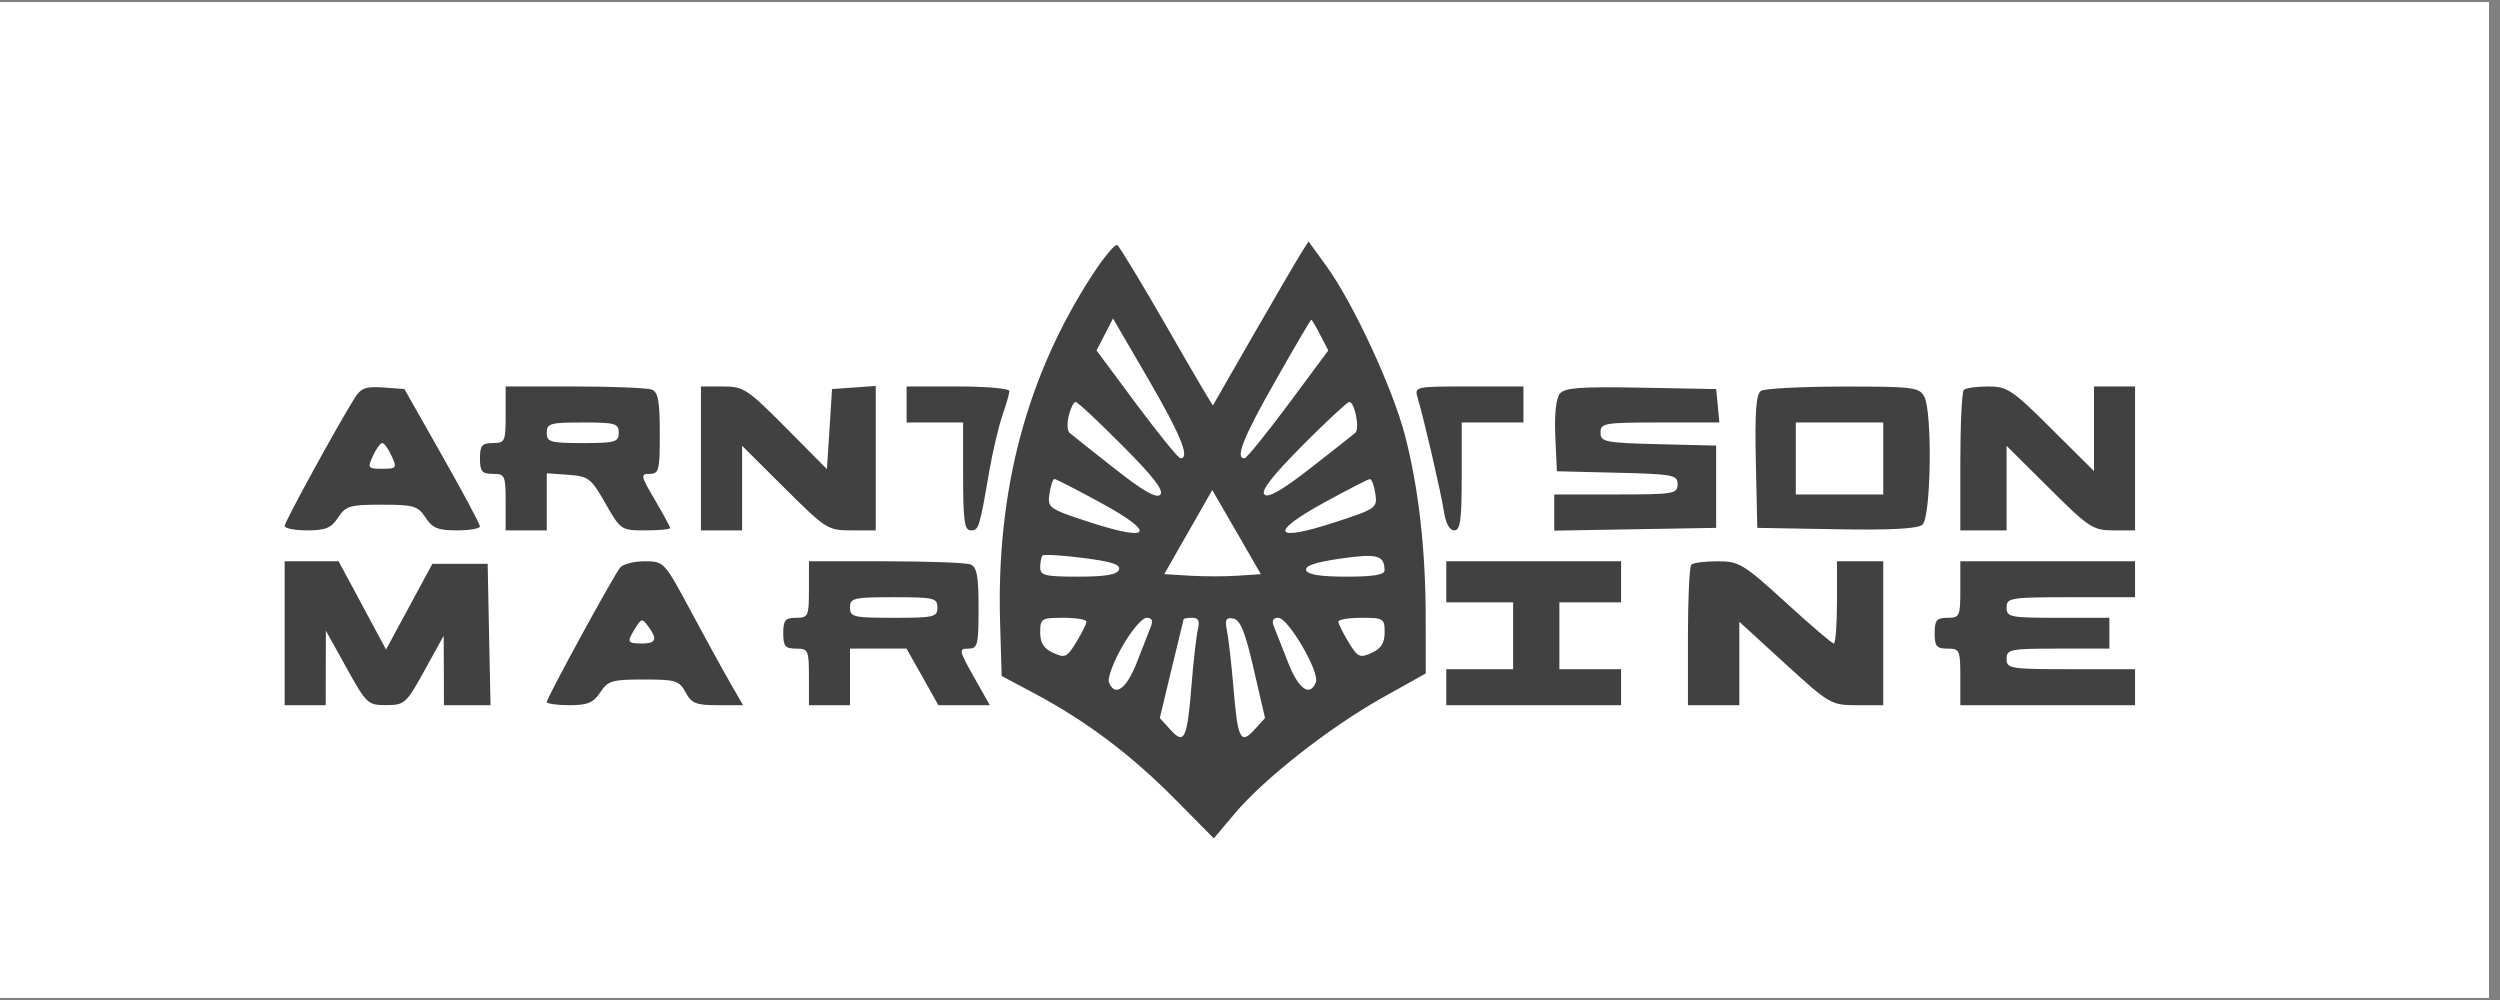 <svg xmlns="http://www.w3.org/2000/svg" xmlns:xlink="http://www.w3.org/1999/xlink" width="150" zoomAndPan="magnify" viewBox="0 0 112.5 45" height="60" preserveAspectRatio="xMidYMid meet" version="1.0"><rect x="0" y="0" width="112.5" height="45" fill="#808080" stroke="none"/><defs><clipPath id="7533d9c4b2"><path d="M 0 0.098 L 112.004 0.098 L 112.004 44.898 L 0 44.898 Z M 0 0.098 " clip-rule="nonzero"/></clipPath></defs><g clip-path="url(#7533d9c4b2)"><path fill="#ffffff" d="M 0 0.098 L 112.004 0.098 L 112.004 44.902 L 0 44.902 Z M 0 0.098 " fill-opacity="1" fill-rule="nonzero"/><path fill="#ffffff" d="M 0 0.098 L 112.004 0.098 L 112.004 44.902 L 0 44.902 Z M 0 0.098 " fill-opacity="1" fill-rule="nonzero"/></g><path fill="#414141" d="M 49.16 12.363 C 46.203 16.906 44.828 22.086 45.004 28.012 L 45.074 30.418 L 46.578 31.219 C 48.887 32.453 50.891 33.961 52.844 35.93 L 54.621 37.727 L 55.574 36.598 C 56.887 35.039 59.82 32.738 62.184 31.41 L 64.16 30.305 L 64.156 27.836 C 64.156 24.738 63.84 21.965 63.223 19.59 C 62.672 17.469 60.895 13.641 59.699 11.988 L 58.883 10.863 L 58.539 11.41 C 58.348 11.711 57.387 13.363 56.398 15.078 C 55.793 16.133 55.188 17.188 54.582 18.242 C 54.566 18.262 53.633 16.676 52.508 14.711 C 51.379 12.746 50.375 11.09 50.277 11.027 C 50.18 10.969 49.676 11.57 49.16 12.363 M 49.715 15.051 L 49.344 15.77 L 51.141 18.191 C 52.133 19.52 53.02 20.613 53.113 20.621 C 53.57 20.645 53.145 19.59 51.684 17.078 L 50.086 14.332 Z M 57.395 17.137 C 55.953 19.668 55.562 20.645 56.004 20.621 C 56.102 20.613 56.988 19.52 57.977 18.191 L 59.773 15.77 L 59.414 15.078 C 59.219 14.695 59.035 14.387 59.008 14.387 C 58.977 14.387 58.25 15.625 57.395 17.137 M 15.969 17.898 C 15.184 19.148 12.809 23.48 12.809 23.668 C 12.809 23.777 13.266 23.867 13.82 23.867 C 14.648 23.867 14.906 23.762 15.215 23.289 C 15.559 22.766 15.742 22.711 17.18 22.711 C 18.617 22.711 18.805 22.766 19.148 23.289 C 19.457 23.766 19.711 23.867 20.562 23.867 C 21.133 23.867 21.598 23.785 21.598 23.688 C 21.598 23.586 20.832 22.156 19.898 20.508 L 18.199 17.508 L 17.254 17.438 C 16.473 17.379 16.246 17.461 15.969 17.898 M 22.754 18.664 C 22.754 19.867 22.723 19.938 22.176 19.938 C 21.688 19.938 21.598 20.043 21.598 20.629 C 21.598 21.215 21.688 21.324 22.176 21.324 C 22.723 21.324 22.754 21.395 22.754 22.598 L 22.754 23.867 L 24.605 23.867 L 24.605 21.297 L 25.578 21.367 C 26.488 21.434 26.602 21.523 27.246 22.656 C 27.93 23.855 27.949 23.867 29.047 23.867 C 29.656 23.867 30.156 23.82 30.156 23.762 C 30.156 23.707 29.848 23.133 29.469 22.492 C 28.828 21.406 28.812 21.324 29.238 21.324 C 29.652 21.324 29.691 21.164 29.691 19.5 C 29.691 18.047 29.617 17.645 29.328 17.531 C 29.125 17.457 27.566 17.391 25.859 17.391 L 22.754 17.391 Z M 31.543 20.629 L 31.543 23.867 L 33.395 23.867 L 33.395 20.062 L 35.309 21.965 C 37.164 23.812 37.254 23.867 38.312 23.867 L 39.41 23.867 L 39.41 17.367 L 37.441 17.508 L 37.328 19.309 L 37.211 21.109 L 35.367 19.25 C 33.633 17.504 33.461 17.391 32.531 17.391 L 31.543 17.391 Z M 40.797 18.203 L 40.797 19.012 L 43.34 19.012 L 43.34 21.441 C 43.34 23.43 43.402 23.867 43.684 23.867 C 44.047 23.867 44.078 23.766 44.516 21.207 C 44.672 20.316 44.938 19.188 45.109 18.691 C 45.281 18.199 45.422 17.707 45.422 17.594 C 45.422 17.484 44.383 17.391 43.109 17.391 L 40.797 17.391 Z M 63.797 17.914 C 64.098 18.934 64.84 22.148 64.973 23 C 65.055 23.547 65.23 23.867 65.441 23.867 C 65.715 23.867 65.777 23.41 65.777 21.441 L 65.777 19.012 L 68.555 19.012 L 68.555 17.391 L 66.098 17.391 C 63.66 17.391 63.645 17.395 63.797 17.914 M 70.195 17.711 C 70.023 17.918 69.945 18.645 69.988 19.625 L 70.059 21.207 L 72.773 21.273 C 75.301 21.336 75.492 21.371 75.492 21.793 C 75.492 22.223 75.324 22.25 72.719 22.25 L 69.941 22.25 L 69.941 23.879 L 73.586 23.816 L 77.227 23.754 L 77.227 20.051 L 74.625 19.988 C 72.215 19.926 72.023 19.887 72.023 19.465 C 72.023 19.039 72.191 19.012 74.699 19.012 L 77.371 19.012 L 77.301 18.258 L 77.227 17.508 L 73.848 17.445 C 71.137 17.395 70.418 17.445 70.195 17.711 M 79.246 17.586 C 79.023 17.727 78.965 18.527 79.012 20.766 L 79.078 23.754 L 82.633 23.816 C 85.059 23.859 86.289 23.797 86.508 23.613 C 86.898 23.293 86.965 18.543 86.59 17.84 C 86.367 17.43 86.074 17.391 82.945 17.395 C 81.074 17.398 79.406 17.484 79.246 17.586 M 88.371 17.547 C 88.285 17.633 88.215 19.09 88.215 20.785 L 88.215 23.867 L 90.297 23.867 L 90.297 20.062 L 92.211 21.965 C 94 23.746 94.188 23.867 95.102 23.867 L 96.078 23.867 L 96.078 17.391 L 94.23 17.391 L 94.23 21.199 L 92.316 19.297 C 90.551 17.539 90.332 17.391 89.465 17.391 C 88.945 17.391 88.453 17.461 88.371 17.547 M 48.094 18.699 C 48.012 19.035 48.023 19.383 48.129 19.477 C 48.23 19.566 49.137 20.285 50.141 21.074 C 51.438 22.098 52.035 22.438 52.211 22.262 C 52.391 22.082 51.898 21.445 50.508 20.051 C 49.434 18.969 48.488 18.086 48.402 18.086 C 48.316 18.086 48.18 18.359 48.094 18.699 M 58.609 20.051 C 57.254 21.41 56.73 22.086 56.898 22.254 C 57.066 22.422 57.699 22.059 58.973 21.066 C 59.98 20.281 60.887 19.566 60.992 19.473 C 61.199 19.293 60.961 18.086 60.715 18.086 C 60.633 18.086 59.684 18.969 58.609 20.047 M 24.605 19.473 C 24.605 19.891 24.758 19.938 26.223 19.938 C 27.688 19.938 27.844 19.891 27.844 19.473 C 27.844 19.055 27.688 19.012 26.223 19.012 C 24.758 19.012 24.605 19.055 24.605 19.473 M 80.812 20.629 L 80.812 22.25 L 84.746 22.25 L 84.746 19.012 L 80.812 19.012 Z M 16.781 20.516 C 16.531 21.062 16.559 21.094 17.203 21.094 C 17.848 21.094 17.871 21.062 17.621 20.516 C 17.477 20.195 17.289 19.938 17.203 19.938 C 17.117 19.938 16.926 20.195 16.781 20.516 M 47.227 22.215 C 47.133 22.859 47.184 22.895 49.078 23.512 C 51.828 24.406 52.039 23.988 49.527 22.621 C 48.453 22.035 47.516 21.555 47.449 21.555 C 47.383 21.555 47.281 21.852 47.227 22.215 M 59.57 22.625 C 57.086 23.992 57.305 24.402 60.043 23.512 C 61.938 22.895 61.984 22.859 61.891 22.215 C 61.836 21.852 61.727 21.559 61.645 21.559 C 61.566 21.562 60.629 22.043 59.57 22.625 M 53.473 23.941 L 52.391 25.836 L 53.539 25.906 C 54.172 25.945 55.152 25.945 55.715 25.906 L 56.738 25.836 L 55.645 23.941 L 54.551 22.051 Z M 46.918 24.996 C 46.859 25.055 46.809 25.293 46.809 25.527 C 46.809 25.898 47.016 25.949 48.52 25.949 C 49.742 25.949 50.266 25.859 50.352 25.641 C 50.441 25.406 50.039 25.273 48.746 25.109 C 47.797 24.988 46.977 24.938 46.918 24.996 M 60.32 25.137 C 59.184 25.301 58.711 25.461 58.777 25.66 C 58.844 25.859 59.426 25.949 60.594 25.949 C 61.812 25.949 62.309 25.867 62.305 25.66 C 62.297 24.984 61.969 24.898 60.32 25.137 M 12.809 28.496 L 12.809 31.734 L 14.656 31.734 L 14.66 30.055 L 14.664 28.379 L 15.594 30.055 C 16.488 31.672 16.555 31.734 17.383 31.73 C 18.203 31.73 18.281 31.66 19.105 30.168 L 19.965 28.609 L 19.973 30.172 L 19.977 31.734 L 22.074 31.734 L 22.008 28.555 L 21.945 25.371 L 19.457 25.371 L 17.371 29.23 L 16.305 27.242 L 15.238 25.258 L 12.809 25.258 Z M 27.902 25.547 C 27.586 25.941 24.605 31.406 24.605 31.59 C 24.605 31.668 25.062 31.734 25.617 31.734 C 26.445 31.734 26.703 31.625 27.012 31.156 C 27.355 30.633 27.539 30.578 28.965 30.578 C 30.41 30.578 30.566 30.625 30.852 31.156 C 31.117 31.652 31.32 31.734 32.297 31.734 L 33.438 31.734 L 32.871 30.75 C 32.559 30.211 31.758 28.754 31.094 27.512 C 29.891 25.27 29.879 25.258 29.008 25.258 C 28.523 25.258 28.027 25.387 27.902 25.547 M 36.402 26.527 C 36.402 27.73 36.371 27.801 35.824 27.801 C 35.336 27.801 35.246 27.91 35.246 28.496 C 35.246 29.082 35.336 29.188 35.824 29.188 C 36.371 29.188 36.402 29.258 36.402 30.461 L 36.402 31.734 L 38.25 31.734 L 38.25 29.188 L 40.793 29.188 L 41.512 30.461 L 42.227 31.734 L 44.543 31.734 L 43.824 30.461 C 43.152 29.27 43.137 29.188 43.57 29.188 C 43.996 29.188 44.035 29.039 44.035 27.363 C 44.035 25.91 43.961 25.508 43.668 25.398 C 43.469 25.32 41.75 25.258 39.852 25.258 L 36.402 25.258 Z M 65.082 26.184 L 65.082 27.105 L 68.09 27.105 L 68.09 30.113 L 65.082 30.113 L 65.082 31.734 L 72.949 31.734 L 72.949 30.113 L 70.172 30.113 L 70.172 27.105 L 72.949 27.105 L 72.949 25.258 L 65.082 25.258 Z M 76.109 25.41 C 76.023 25.496 75.957 26.953 75.957 28.648 L 75.957 31.734 L 78.27 31.734 L 78.27 27.98 L 80.324 29.859 C 82.332 31.691 82.402 31.734 83.562 31.734 L 84.746 31.734 L 84.746 25.258 L 82.664 25.258 L 82.664 27.105 C 82.664 28.125 82.598 28.957 82.52 28.957 C 82.441 28.957 81.465 28.125 80.352 27.105 C 78.453 25.375 78.258 25.258 77.293 25.258 C 76.727 25.258 76.195 25.324 76.109 25.41 M 88.215 26.527 C 88.215 27.73 88.184 27.801 87.637 27.801 C 87.148 27.801 87.059 27.91 87.059 28.496 C 87.059 29.082 87.148 29.188 87.637 29.188 C 88.184 29.188 88.215 29.258 88.215 30.461 L 88.215 31.734 L 96.078 31.734 L 96.078 30.113 L 93.188 30.113 C 90.453 30.113 90.297 30.09 90.297 29.652 C 90.297 29.219 90.453 29.188 92.609 29.188 L 94.922 29.188 L 94.922 27.801 L 92.609 27.801 C 90.453 27.801 90.297 27.77 90.297 27.34 C 90.297 26.902 90.453 26.875 93.188 26.875 L 96.078 26.875 L 96.078 25.258 L 88.215 25.258 Z M 38.25 27.34 C 38.25 27.766 38.406 27.801 40.219 27.801 C 42.031 27.801 42.184 27.766 42.184 27.34 C 42.184 26.91 42.031 26.875 40.219 26.875 C 38.406 26.875 38.25 26.91 38.25 27.34 M 28.594 28.258 C 28.195 28.895 28.223 28.957 28.883 28.957 C 29.527 28.957 29.598 28.77 29.172 28.188 C 28.902 27.82 28.863 27.824 28.594 28.258 M 46.809 28.457 C 46.809 28.934 46.969 29.188 47.395 29.379 C 47.926 29.621 48.016 29.582 48.434 28.898 C 48.684 28.484 48.891 28.07 48.891 27.973 C 48.891 27.879 48.422 27.801 47.852 27.801 C 46.863 27.801 46.809 27.832 46.809 28.457 M 50.508 29.082 C 50.105 29.785 49.832 30.516 49.902 30.699 C 50.164 31.379 50.688 31.012 51.152 29.824 C 51.41 29.156 51.695 28.43 51.785 28.207 C 51.898 27.926 51.84 27.801 51.594 27.801 C 51.398 27.801 50.91 28.379 50.508 29.082 M 53.266 27.859 C 53.258 27.891 53.012 28.906 52.719 30.113 L 52.191 32.312 L 52.668 32.836 C 53.297 33.531 53.422 33.27 53.621 30.809 C 53.707 29.727 53.836 28.609 53.906 28.32 C 53.996 27.945 53.93 27.801 53.66 27.801 C 53.453 27.801 53.277 27.828 53.266 27.859 M 55.219 28.414 C 55.289 28.777 55.418 29.906 55.504 30.922 C 55.695 33.266 55.824 33.527 56.449 32.836 L 56.926 32.312 L 56.418 30.113 C 56.035 28.438 55.816 27.898 55.504 27.836 C 55.164 27.773 55.113 27.875 55.219 28.414 M 57.332 28.207 C 57.422 28.43 57.707 29.156 57.969 29.824 C 58.43 31.012 58.953 31.379 59.215 30.699 C 59.391 30.242 57.969 27.801 57.523 27.801 C 57.277 27.801 57.219 27.926 57.332 28.207 M 60.227 27.973 C 60.227 28.07 60.434 28.484 60.684 28.898 C 61.102 29.582 61.191 29.621 61.727 29.379 C 62.148 29.188 62.309 28.934 62.309 28.457 C 62.309 27.832 62.258 27.801 61.266 27.801 C 60.695 27.801 60.227 27.879 60.227 27.973 " fill-opacity="1" fill-rule="evenodd"/></svg>